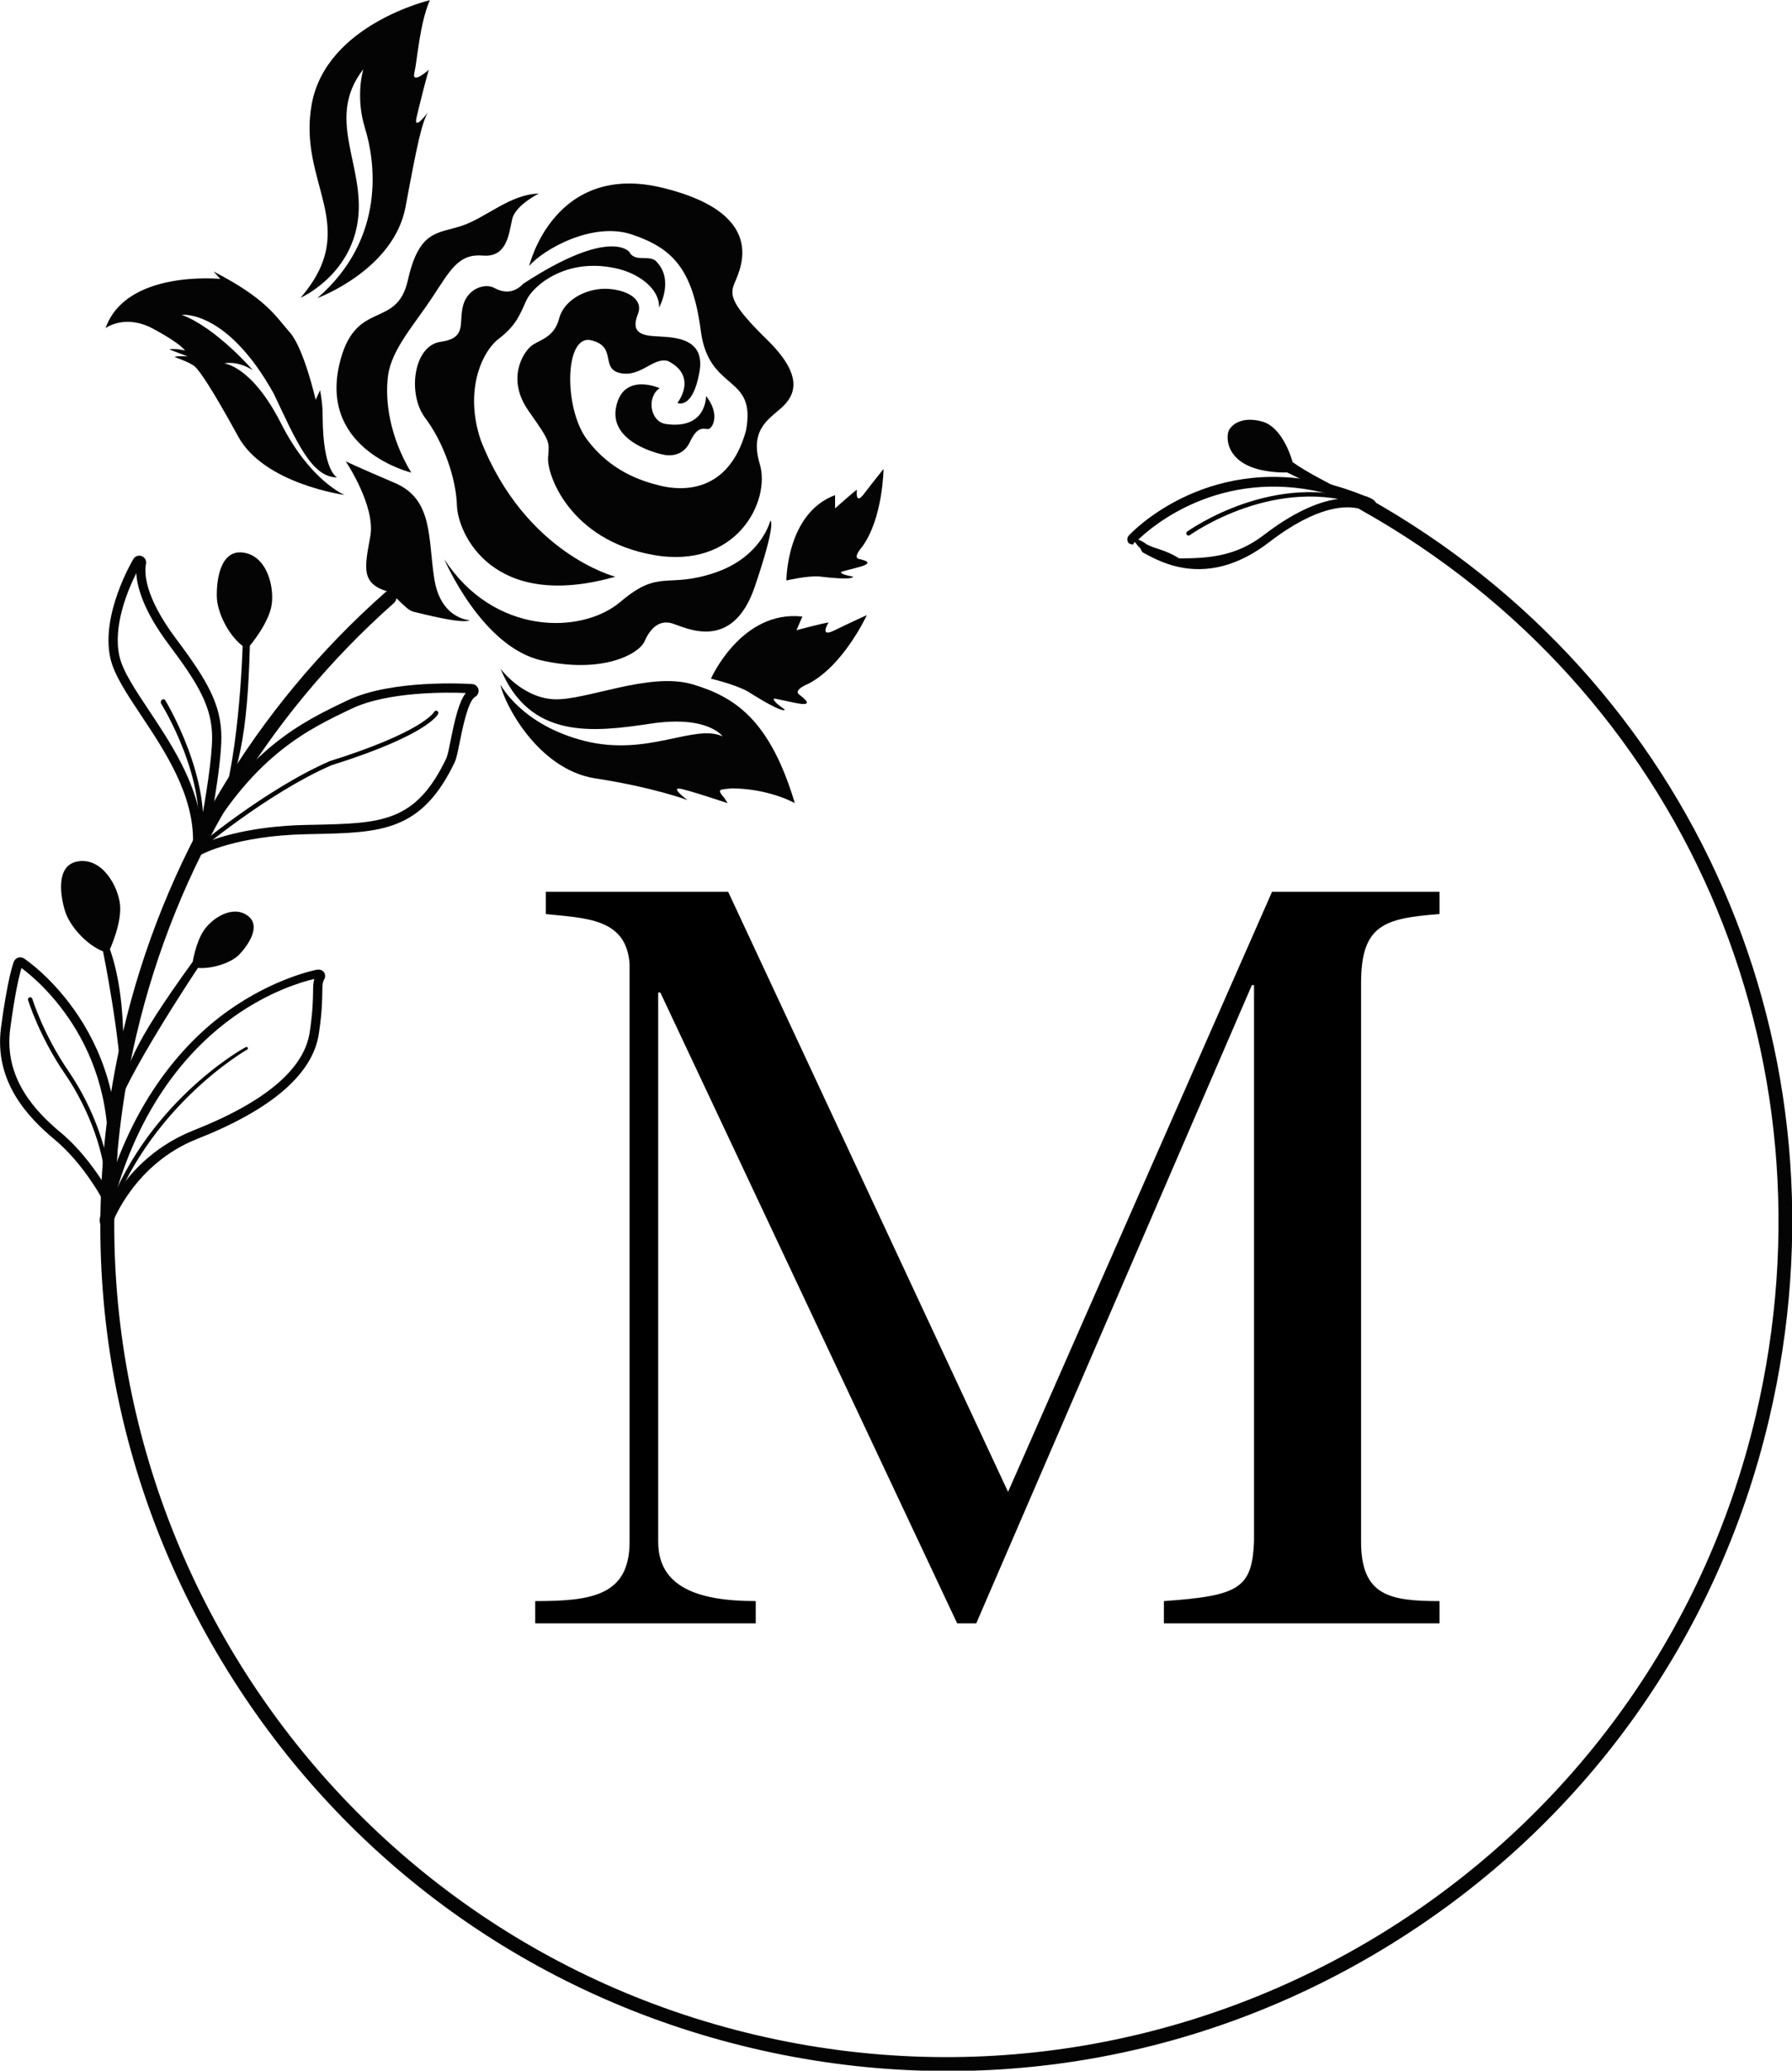 <svg xmlns:inkscape="http://www.inkscape.org/namespaces/inkscape" xmlns:sodipodi="http://sodipodi.sourceforge.net/DTD/sodipodi-0.dtd" xmlns="http://www.w3.org/2000/svg" xmlns:svg="http://www.w3.org/2000/svg" id="Layer_1" x="0px" y="0px" width="654.76" height="756.513" viewBox="0 0 654.76 756.513" xml:space="preserve" sodipodi:docname="Meraki_circle_rose_with_M_icon_black.svg" inkscape:version="1.2 (dc2aedaf03, 2022-05-15)"><defs id="defs257"></defs><g id="rose_circle_alteracion_2" transform="matrix(0.164,0.038,-0.038,0.164,37.904,-6.045)"></g><g id="g72" transform="translate(-46.926,-176.665)">						</g><g id="g542" transform="matrix(3.17,0,0,3.17,-148.737,-559.963)"><path d="m 108.609,363.741 v -2.565 c 6.477,0 10.876,-0.612 10.876,-6.843 v -66.598 c -0.366,-5.255 -5.01,-5.255 -9.653,-5.743 v -2.565 h 21.018 l 32.26,69.162 30.426,-69.162 h 19.308 v 2.565 c -6.354,0.488 -9.043,1.222 -9.043,7.942 v 64.398 c 0,6.231 3.3,6.843 9.043,6.843 v 2.565 h -31.771 v -2.565 c 8.676,-0.612 10.142,-1.467 10.387,-6.843 v -64.154 h -0.245 l -31.771,73.562 h -2.199 L 123.03,291.033 h -0.245 v 63.298 c 0,5.131 4.399,6.843 11.243,6.843 v 2.565 h -25.419 z" id="path60"></path><g id="g126">	<path fill="#040404" d="m 83.506,210.998 c 0,0 8.811,-3.231 10.164,-10.536 1.354,-7.305 1.863,-9.625 2.57,-10.862 0,0 -1.709,2.282 -1.3,0.549 0.407,-1.734 1.213,-4.899 1.407,-5.462 0,0 -2.006,1.783 -1.666,0.338 0.34,-1.445 0.599,-5.651 1.786,-8.36 0,0 -11.942,2.798 -13.616,11.979 -1.674,9.182 5.839,14.062 -1.292,22.323 0,0 5.712,-2.497 6.603,-8.875 0.893,-6.377 -3.818,-11.754 0.639,-17.476 0,0 -0.969,3.066 0.192,6.816 1.163,3.751 2.482,12.661 -5.487,19.566 z" id="path74"></path>	<path fill="#040404" d="m 85.777,231.659 c 0,0 -1.623,-0.625 -1.666,-6.918 0.02,-1.642 -0.301,-3.119 -0.301,-3.119 l -0.504,1.102 c 0,0 -1.348,-5.931 -2.987,-7.78 -1.638,-1.849 -2.688,-3.865 -8.778,-7.005 l 0.773,0.852 c 0,0 -10.843,-1.089 -13.225,5.667 0,0 2.221,-1.671 5.471,0.069 3.249,1.741 3.678,2.513 3.678,2.513 0,0 -1.214,-0.285 -1.799,-0.119 l 2.123,0.805 c 0,0 -1.194,-0.098 -1.537,0.065 0,0 1.807,0.609 2.363,1.105 0.554,0.497 2.007,2.608 4.99,8.066 2.984,5.46 12.26,6.729 12.26,6.729 0,0 -3.951,-1.601 -7.327,-8.251 -3.372,-6.649 -6.546,-6.908 -6.546,-6.908 0,0 1.435,-0.393 3.295,0.777 0,0 -4.217,-4.896 -8.195,-6.381 0,0 5.189,-0.653 10.607,9.083 2.568,5.422 4.368,9.689 7.305,9.648 z" id="path76"></path>	<path fill="#040404" d="m 109.027,198.954 c 0,0 -2.688,1.32 -3.068,2.938 -0.381,1.619 -0.559,4.443 -3.371,4.208 -2.81,-0.236 -3.733,1.621 -5.822,4.788 -2.087,3.167 -4.713,6.025 -5.118,9.042 -0.404,3.016 0.259,7.195 2.674,11.182 0,0 -10.444,-2.522 -8.333,-12.27 1.75,-7.944 6.625,-4.052 7.942,-9.901 1.314,-5.849 3.454,-5.348 6.235,-6.278 2.78,-0.932 5.551,-3.633 8.861,-3.709 z" id="path78"></path>	<path fill="#040404" d="m 86.771,229.819 c 0,0 3.472,5.148 2.829,8.657 -0.643,3.508 -1.078,5.355 1.814,6.281 1.072,0.374 2.232,2.172 3.158,2.39 0.924,0.217 5.691,1.464 6.479,0.977 0,0 -3.328,-0.112 -4.068,-4.738 -0.74,-4.626 -0.098,-9.171 -4.53,-11.069 -4.435,-1.898 -5.682,-2.498 -5.682,-2.498 z" id="path80"></path>	<path fill="#040404" d="m 98.131,241.094 c 0,0 4.272,10.094 11.22,11.668 6.948,1.574 11.208,-0.717 11.863,-2.208 0.657,-1.492 1.693,-2.528 3.228,-2.047 1.532,0.485 6.898,3.333 9.473,-4.234 2.574,-7.565 1.796,-7.628 1.796,-7.628 0,0 -0.993,4.219 -6.483,6.037 -5.49,1.817 -6.285,-0.503 -10.781,3.315 -4.501,3.821 -14.636,3.874 -20.316,-4.903 z" id="path82"></path>	<path fill="#040404" d="m 117.844,243.112 c 0,0 -10.362,-2.622 -15.51,-15.727 -1.904,-5.632 0.076,-10.166 2.086,-11.706 2.009,-1.539 2.426,-2.785 3.18,-4.436 0.756,-1.651 4.682,-5.119 10.721,-3.574 2.354,0.616 4.639,2.312 4.568,4.428 0,0 1.699,-3.075 -0.188,-5.165 -0.721,-1.085 -2.576,0.063 -3.242,-1.252 0,0 -2.185,-2.893 -12.204,3.652 -1.206,1.241 -2.376,1.028 -3.405,0.479 -1.03,-0.547 -3.055,0.074 -3.566,2.089 -0.51,2.014 0.492,3.713 -2.599,4.145 -3.089,0.431 -3.849,5.995 -1.758,8.769 2.091,2.774 3.56,6.902 3.66,10.096 0.101,3.194 4.071,12.242 18.257,8.202 z" id="path84"></path>	<path fill="#040404" d="m 128.298,222.276 c 0,0 0.113,3.93 -4.663,3.232 -1.818,-0.305 -2.189,-3.138 -0.676,-4.124 0,0 -4.245,-1.914 -5.038,2.23 -0.793,4.143 5.315,5.398 5.315,5.398 0,0 2.217,0.684 3.201,-1.422 0.984,-2.106 1.729,-1.38 2.188,-1.517 0.458,-0.136 1.315,-1.702 -0.327,-3.797 z" id="path86"></path>	<path fill="#040404" d="m 124.998,223.085 c 0,0 2.419,-3.029 -1.061,-4.823 -1.705,-0.525 -3.128,1.885 -5.51,1.385 -2.381,-0.5 -0.315,-3.063 -3.377,-3.785 -3.063,-0.721 -3.178,7.792 -0.492,11.411 2.684,3.621 6.197,4.815 8.561,5.371 2.364,0.558 7.768,0.915 9.783,-6.357 1.25,-6.597 -4.277,-4.361 -5.21,-11.534 -0.935,-7.173 -3.313,-9.501 -7.884,-11.066 -4.574,-1.563 -10.289,1.727 -11.89,3.606 0,0 2.856,-12.136 15.529,-8.969 12.671,3.167 8.444,9.979 8.03,11.221 -0.415,1.245 -0.125,2.35 3.887,6.284 4.016,3.933 3.312,6.144 1.877,7.577 -1.436,1.43 -4.012,2.531 -2.744,6.732 1.266,4.201 -2.626,12.188 -12.283,10.465 -9.658,-1.725 -12.268,-9.293 -12.121,-11.208 0.146,-1.918 0.295,-1.761 -2.262,-5.414 -2.557,-3.65 -0.625,-6.671 0.287,-7.432 0.91,-0.762 2.652,-0.901 3.251,-3.199 0.604,-2.298 3.408,-3.588 5.743,-3.406 2.335,0.185 3.953,1.298 3.347,2.862 -0.608,1.563 -0.31,2.367 1.539,2.557 1.844,0.191 6.331,-0.216 5.541,4.173 -0.787,4.387 -2.541,3.549 -2.541,3.549 z" id="path88"></path>	<path fill="#040404" d="m 137.562,243.547 c 0,0 -0.008,-7.743 5.608,-9.838 l 0.007,1.524 c 0,0 1.936,-1.74 2.52,-2.152 0,0 -0.26,1.891 0.798,0.494 1.062,-1.397 2.265,-2.882 2.265,-2.882 0,0 -0.064,5.717 -2.481,8.99 0,0 -1.079,1.21 -0.386,1.374 0.693,0.163 1.908,0.45 -0.042,0.966 -1.952,0.514 -1.952,0.514 -1.952,0.514 0,0 -0.372,0.28 1.332,0.559 0,0 0.309,0.5 -3.959,-0.017 -1.384,-0.082 -3.71,0.468 -3.71,0.468 z" id="path90"></path>	<path fill="#040404" d="m 128.863,254.864 c 0,0 3.51,-7.952 10.541,-7.159 l -0.682,1.568 c 0,0 2.883,-0.771 3.704,-0.887 0,0 -1.142,1.802 0.642,0.925 1.781,-0.877 3.763,-1.771 3.763,-1.771 0,0 -2.671,5.834 -6.774,7.928 0,0 -1.717,0.676 -1.04,1.209 0.677,0.531 1.862,1.462 -0.488,0.968 -2.347,-0.494 -2.347,-0.494 -2.347,-0.494 0,0 -0.527,0.09 1.191,1.271 0,0 0.104,0.675 -4.281,-2.095 -1.461,-0.808 -4.229,-1.463 -4.229,-1.463 z" id="path92"></path>	<path fill="#040404" d="m 104.612,253.72 c 0,0 2.449,3.321 6.124,3.515 3.675,0.195 11.002,-3.203 16.018,-1.718 5.017,1.487 8.943,4.241 11.781,13.69 0,0 -2.903,-1.659 -7.225,-1.701 -1.379,0.164 -1.886,-0.016 -0.877,1.137 l 0.354,0.57 c 0,0 -4.861,-1.632 -5.58,-1.681 -0.721,-0.047 0.239,0.791 0.969,1.328 0,0 -3.923,-1.474 -10.633,-2.503 -6.711,-1.033 -10.604,-8.84 -10.934,-10.81 0,0 2.38,4.647 9.693,6.492 7.312,1.844 12.645,-2.024 15.904,-0.525 0,0 -1.66,-2.465 -8.301,-1.466 -6.638,0.998 -13.911,1.848 -17.293,-6.328 z" id="path94"></path>	<path fill="#040404" d="M 133.641,412.709 C 108.303,406.744 86.805,391.27 73.108,369.132 59.409,346.998 55.151,320.855 61.116,295.516 c 4.639,-19.706 15.075,-37.193 30.178,-50.57 0.312,-0.277 0.835,-0.249 1.115,0.068 0.141,0.158 0.21,0.362 0.198,0.573 -0.014,0.209 -0.106,0.404 -0.266,0.543 -14.857,13.158 -25.122,30.363 -29.687,49.749 -12.115,51.457 19.892,103.177 71.349,115.291 51.458,12.116 103.175,-19.892 115.29,-71.35 9.82,-41.709 -8.492,-83.679 -45.569,-104.433 -0.185,-0.103 -0.317,-0.273 -0.374,-0.477 -0.059,-0.202 -0.035,-0.416 0.07,-0.601 0.206,-0.368 0.701,-0.51 1.073,-0.305 37.701,21.105 56.323,63.774 46.339,106.178 -5.965,25.339 -21.44,46.837 -43.575,60.534 -22.134,13.701 -48.278,17.96 -73.616,11.993 z" id="path96"></path>	<path fill="#040404" d="m 71.686,271.517 c 2.82,-5.747 3.762,-10.239 4.033,-20.453 0,0 2.195,-2.592 2.512,-4.714 0.318,-2.122 -0.555,-5.679 -3.309,-6.023 -2.754,-0.345 -3.062,3.548 -3.01,5.145 0.051,1.597 1.17,4.222 2.975,5.625 0,-0.001 -0.403,14.714 -3.201,20.42 z" id="path98"></path>	<path fill="#040404" d="m 60.902,302.221 c 0,0 1.078,-9.382 -1.313,-16.177 0,0 1.421,-3.087 1.157,-5.215 -0.261,-2.127 -2.055,-5.325 -4.801,-4.918 -2.744,0.405 -2,4.238 -1.521,5.763 0.475,1.526 2.258,3.755 4.372,4.621 0,0 2.08,10.254 2.106,15.926 z" id="path100"></path>	<path fill="#040404" d="m 60.046,305.466 c 1.401,-5.954 1.881,-7.99 9.089,-17.983 0,0 0.346,-2.202 1.264,-3.585 0.916,-1.384 3.264,-2.979 5.025,-1.75 1.762,1.231 -0.08,3.627 -0.936,4.52 -0.858,0.893 -2.988,1.662 -4.754,1.532 0,-10e-4 -8.681,12.99 -9.688,17.266 z" id="path102"></path>	<path fill="#040404" d="m 69.775,274.472 c -0.359,-0.085 -0.615,-0.415 -0.607,-0.785 0.1,-5.451 -3.264,-10.505 -5.965,-14.566 -1.681,-2.527 -3.133,-4.711 -3.561,-6.607 -1.131,-5.021 2.496,-11.182 2.651,-11.443 0.177,-0.296 0.522,-0.441 0.858,-0.363 l 0.104,0.031 c 0.361,0.139 0.568,0.516 0.492,0.894 -0.19,0.953 -0.231,3.701 3.47,8.638 3.603,4.803 5.212,7.585 5.218,11.361 0.005,3.553 -1.527,11.348 -1.703,12.227 -0.081,0.404 -0.451,0.676 -0.861,0.631 z m -7.148,-31.768 c -0.969,1.936 -2.725,6.095 -1.94,9.576 0.384,1.705 1.783,3.809 3.405,6.246 2.419,3.635 5.349,8.039 6.01,12.923 0.5,-2.756 1.27,-7.393 1.266,-9.816 -0.006,-3.475 -1.55,-6.117 -5.004,-10.722 -2.924,-3.898 -3.644,-6.614 -3.737,-8.207 z" id="path104"></path>	<path fill="#040404" d="m 69.736,274.635 c -0.131,-0.032 -0.136,-0.503 -0.11,-0.637 1.376,-7.385 -4.081,-16.182 -4.138,-16.267 -0.076,-0.12 -0.021,-0.365 0.098,-0.441 0.119,-0.076 0.287,-0.085 0.363,0.035 0.058,0.086 5.59,9.206 4.176,16.789 -0.027,0.138 -0.238,0.557 -0.375,0.525 -0.004,-0.002 -0.009,-0.003 -0.014,-0.004 z" id="path106"></path>	<path fill="#040404" d="m 69.607,275.19 c -0.143,-0.032 -0.273,-0.107 -0.377,-0.209 -0.252,-0.25 -0.303,-0.64 -0.131,-0.947 6.261,-11.152 12.714,-14.217 17.9,-16.681 5.168,-2.457 13.976,-1.896 14.35,-1.869 0.36,0.024 0.643,0.282 0.717,0.616 0.076,0.337 -0.081,0.693 -0.385,0.862 -0.814,0.453 -1.455,3.646 -1.764,5.18 -0.214,1.074 -0.37,1.849 -0.569,2.312 -3.828,8.056 -8.519,8.154 -16.29,8.316 l -0.908,0.021 c -8.028,0.18 -11.938,2.298 -11.975,2.32 -0.17,0.095 -0.372,0.125 -0.568,0.079 z m 31.004,-18.675 c -2.152,-0.089 -8.965,-0.188 -13.152,1.802 -4.931,2.342 -11.039,5.245 -16.998,15.487 1.567,-0.653 5.424,-1.941 11.666,-2.082 l 0.908,-0.019 c 7.857,-0.166 11.804,-0.248 15.34,-7.689 0.148,-0.342 0.309,-1.147 0.495,-2.081 0.474,-2.359 0.943,-4.416 1.741,-5.418 z" id="path108"></path>	<path fill="#040404" d="m 69.396,274.945 c -0.051,-0.012 -0.099,-0.041 -0.136,-0.083 -0.091,-0.109 -0.077,-0.27 0.03,-0.362 0.08,-0.069 8.18,-6.887 15.641,-10.134 10.76,-3.375 12.02,-5.65 12.032,-5.673 0.062,-0.123 0.214,-0.177 0.341,-0.116 0.124,0.059 0.18,0.207 0.124,0.334 -0.044,0.097 -1.216,2.455 -12.317,5.935 -7.367,3.207 -15.409,9.979 -15.488,10.046 -0.066,0.053 -0.148,0.071 -0.227,0.053 z" id="path110"></path>	<path fill="#040404" d="m 59.027,314.881 c -0.22,-0.053 -0.407,-0.194 -0.514,-0.391 -0.022,-0.039 -2.146,-3.884 -5.27,-6.485 -3.062,-2.553 -7.038,-6.672 -6.205,-12.945 0.745,-5.605 1.403,-7.394 1.477,-7.579 0.086,-0.222 0.266,-0.392 0.493,-0.467 0.224,-0.07 0.474,-0.038 0.67,0.089 0.134,0.084 13.357,8.828 10.308,27.137 -0.056,0.333 -0.316,0.594 -0.647,0.65 -0.105,0.017 -0.21,0.015 -0.312,-0.009 z m -9.631,-26.669 c -0.22,0.727 -0.729,2.717 -1.297,6.987 -0.766,5.75 2.961,9.595 5.83,11.985 2.478,2.066 4.344,4.851 5.121,6.118 2.225,-15.529 -7.78,-23.708 -9.654,-25.09 z" id="path112"></path>	<path fill="#040404" d="m 59.262,313.871 c -0.114,-0.025 -0.2,-0.132 -0.197,-0.257 0.11,-3.618 -1.8,-9.039 -4.646,-13.183 -2.985,-4.347 -4.25,-8.481 -4.264,-8.523 -0.039,-0.133 0.035,-0.277 0.171,-0.319 0.137,-0.04 0.278,0.037 0.321,0.172 0.01,0.041 1.258,4.103 4.195,8.38 2.898,4.226 4.849,9.771 4.735,13.49 -0.005,0.142 -0.122,0.254 -0.264,0.249 -0.018,-0.002 -0.034,-0.004 -0.051,-0.009 z" id="path114"></path>	<path fill="#040404" d="m 58.936,318.314 -0.014,-0.003 c -0.417,-0.098 -0.583,-0.909 -0.483,-1.33 3.065,-13.031 9.708,-20.218 14.699,-23.789 5.435,-3.888 10.282,-4.781 10.33,-4.791 0.284,-0.042 0.612,0.035 0.783,0.282 0.172,0.246 0.194,0.552 0.048,0.812 -0.209,0.375 -0.218,0.634 -0.23,1.525 -0.014,0.925 -0.032,2.313 -0.395,4.745 -0.689,4.655 -5.416,8.741 -14.046,12.152 -7.146,2.824 -9.656,9.458 -9.679,9.521 -0.138,0.372 -0.623,0.969 -1.013,0.876 z M 83.15,289.469 c -1.342,0.311 -5.153,1.401 -9.345,4.399 -4.534,3.243 -10.437,9.408 -13.623,20.615 1.392,-2.235 4.185,-5.636 9.052,-7.562 8.252,-3.26 12.753,-7.068 13.385,-11.318 0.352,-2.36 0.371,-3.709 0.385,-4.605 0.008,-0.658 0.014,-1.102 0.146,-1.529 z" id="path116"></path>	<path fill="#040404" d="m 58.936,318.314 c -0.008,-0.002 -0.014,-0.003 -0.021,-0.005 -0.137,-0.032 -0.057,-0.832 -0.012,-0.966 4.484,-13.448 16.061,-19.866 16.176,-19.924 0.125,-0.065 0.316,-0.177 0.383,-0.052 0.064,0.127 0.035,0.2 -0.09,0.266 -0.113,0.059 -11.576,6.666 -15.99,19.911 -0.045,0.128 -0.318,0.801 -0.446,0.77 z" id="path118"></path>	<path fill="#040404" d="m 195.906,229.901 c 0,0 -1.019,-3.962 -3.475,-4.663 -2.457,-0.7 -3.766,0.455 -3.958,1.264 -0.189,0.81 -0.112,3.329 3.63,4.271 1.734,0.407 3.159,0.316 3.159,0.316 0,0 7.913,3.918 10.08,4.325 2.169,0.406 -6.524,-3.366 -9.436,-5.513 z" id="path120"></path>	<path fill="#040404" d="m 182.579,241.947 v 0 c -1.702,-0.4 -3.079,-1.16 -3.99,-1.663 l -0.268,-0.5 c -0.257,-0.144 -0.505,-0.632 -0.61,-0.657 l -0.022,-0.006 c -0.037,-0.007 -0.146,0.298 -0.171,0.292 -0.243,-0.057 -0.482,-0.065 -0.583,-0.286 -0.132,-0.288 -0.101,-0.547 0.111,-0.781 0.083,-0.095 8.603,-9.324 22.604,-6.027 1.479,0.347 2.98,0.846 4.475,1.446 0.708,0.203 1.082,0.474 1.123,0.504 0.328,0.233 0.428,0.683 0.229,1.038 -0.197,0.344 -0.629,0.5 -1.006,0.338 -0.289,-0.128 -0.574,-0.247 -0.86,-0.362 -1.424,-0.384 -4.796,-0.466 -10.405,3.852 -3.511,2.699 -7.085,3.646 -10.627,2.812 z m -4.449,-3.122 c 0.185,0.083 0.39,0.197 0.638,0.334 l 0.338,0.233 c 0.912,0.505 2.158,0.607 3.717,1.607 h 0.002 c 3.214,0 6.486,-0.171 9.73,-2.665 4.133,-3.184 7.194,-4.123 9.221,-4.244 -0.797,-0.263 -1.594,-0.499 -2.379,-0.684 -11.882,-2.795 -19.657,3.87 -21.267,5.419 z" id="path122"></path>	<path fill="#040404" d="m 183.853,238.364 c -0.06,-0.013 -0.11,-0.047 -0.147,-0.1 -0.084,-0.114 -0.059,-0.275 0.056,-0.358 0.101,-0.072 10.21,-7.314 20.783,-3.368 0.134,0.051 0.198,0.197 0.15,0.33 -0.05,0.132 -0.196,0.201 -0.331,0.15 -10.305,-3.85 -20.203,3.231 -20.301,3.302 -0.063,0.046 -0.141,0.06 -0.21,0.044 z" id="path124"></path></g></g></svg>